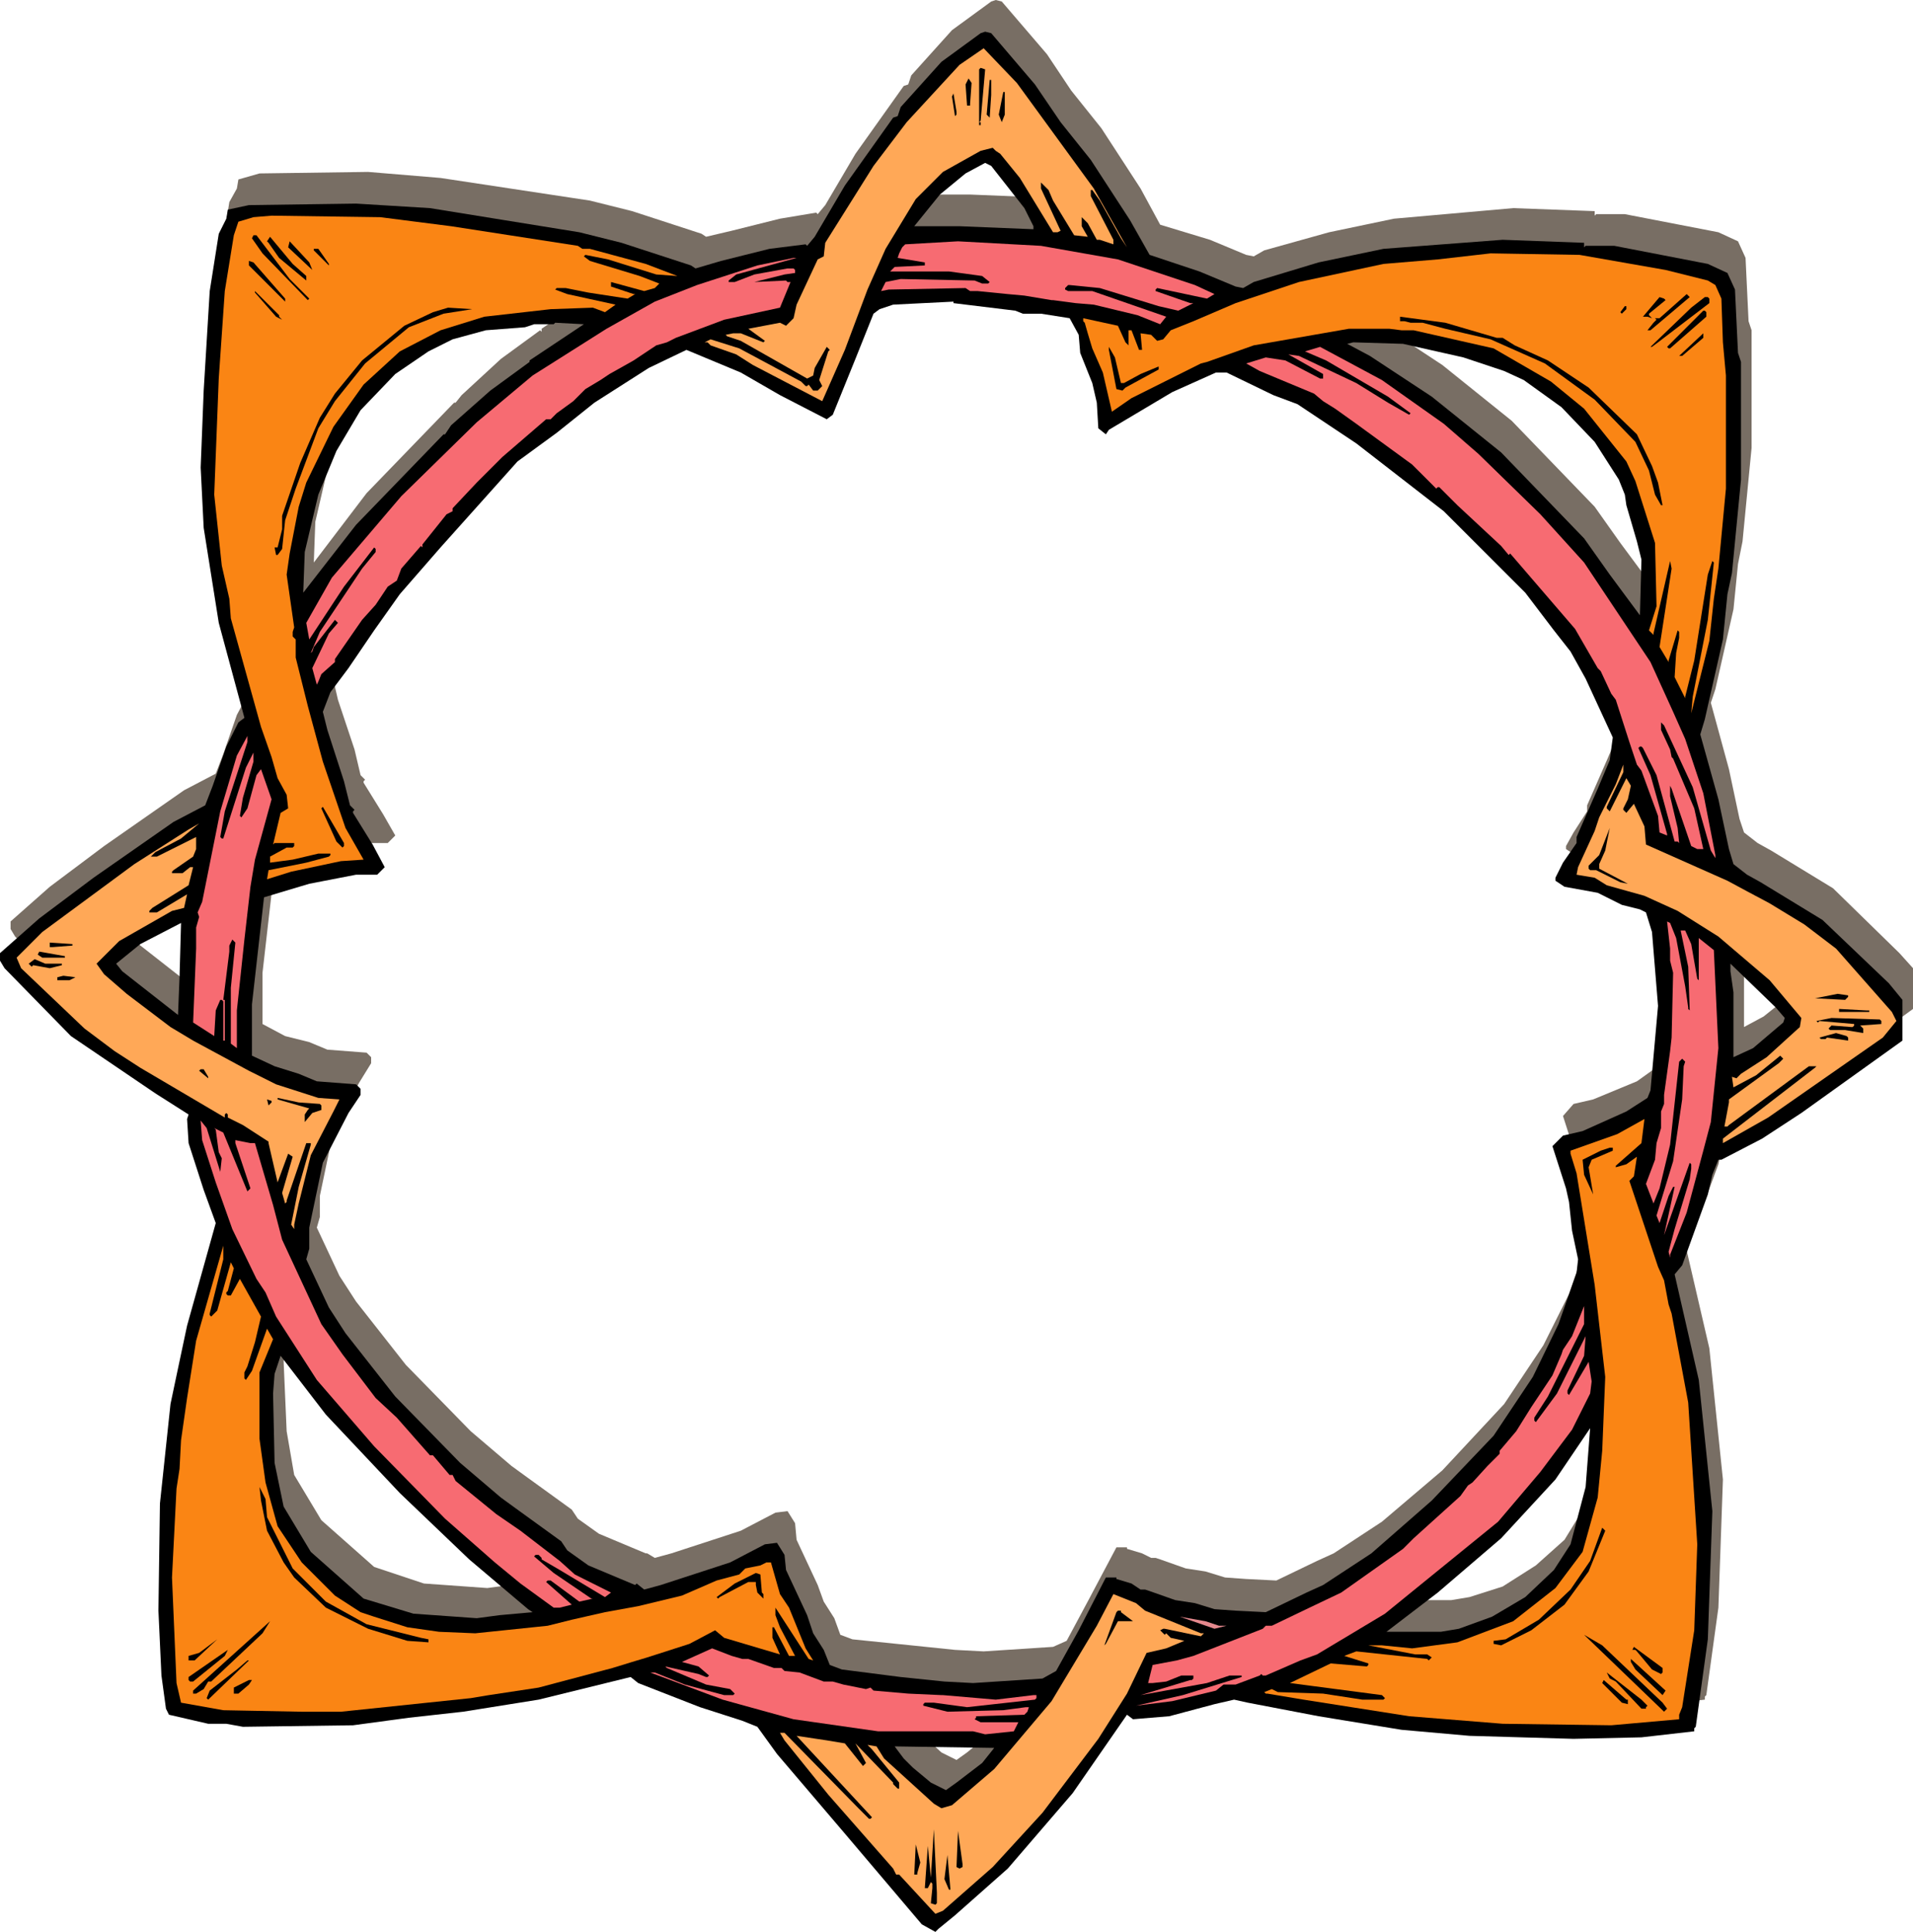 <svg xmlns="http://www.w3.org/2000/svg" fill-rule="evenodd" height="4.266in" preserveAspectRatio="none" stroke-linecap="round" viewBox="0 0 1268 1281" width="4.224in"><style>.pen1{stroke:none}.brush2{fill:#000}.brush3{fill:#ffa857}.brush4{fill:#fa8514}.brush5{fill:#f76b72}</style><path class="pen1" d="m694 36 16 24 20 25 26 40 13 24 33 10 24 10 5 1 7-4 43-12 43-9 79-7 54 2v3l1-1h19l62 12 13 6 5 11 2 42 2 6v78l-6 62-3 15-3 30-12 53-3 9 12 44 7 33 3 9 9 7 9 5 41 25 44 43 9 10v27l-67 49-26 16-27 14h-2l-4 10-3 14-17 46-5 7 16 69 9 87-3 85-8 58-1 1v2l-35 4-45 2-69-3-45-4-55-9-47-8-9-2-13 3-30 7-24 2-4-3-36 53-43 49-35 32-11 8-2 2-9-4-50-59-46-55-13-18-10-4-28-8-41-17-5-4-61 16-50 7-36 4-37 5-73 1-11-2h-12l-26-6-2-3-3-23-2-43 1-71 7-65 4-20 7-32 19-69-8-21-10-32-1-16 1-2-22-15-56-38-44-45-3-5v-5l26-23 36-27 53-37 21-11 5-13 9-26 8-15 4-3-17-64-10-63-2-39 2-52 4-66 6-38 5-9 1-6 14-4 72-1 48 4 99 15 28 7 46 15 3 2 17-4 32-8 24-4 1 1 5-6 20-34 32-45 3-1 2-6 27-30 26-19 3-1 4 1 30 35zm-14 149 5 2h12l19 3 6 11 1 12 8 21 3 12 1 18 5 3 2-2 42-25 29-14h7l31 15 16 6 39 26 58 46 54 54 19 24 11 14 10 19 18 38-2 15-8 19-14 32v4l-9 14-5 9v2l6 4 22 5 16 7 12 3 4 2 4 14 4 48-5 56-2 5-14 10-29 12-13 3-7 8 9 28 2 8 2 19 4 19-1 9-12 35-17 34-26 39-41 44-40 34-32 21-11 5-27 13-20-1-14-1-13-4-13-2-17-6-3-1h-3l-6-3-10-3v-1h-7l-18 34-15 28-9 4-46 3-19-1-29-3-39-4-8-3-4-11-7-11-4-11-14-30-1-11-5-8-8 1-23 12-46 15-11 3-5-3h-1l-31-13-14-10-4-6-29-21-11-8-27-23-43-44-33-42-11-17-15-32 2-7v-14l9-43 17-32 8-13v-4l-3-3-26-2-12-5-16-4-15-8v-34l8-70 30-10 32-6h13l5-5-8-14-13-21v-1l1-1-3-3-4-17-11-33-3-13 5-13 12-16 17-25 18-23 26-32 51-56 26-20 25-20 36-23 25-11 37 14 26 15 30 17 4-4 15-37 12-30 4-3 9-2 41-2v1l40 4zm6-67 6 11v2l-49-2h-30l17-21 17-13 13-7 5 1 21 29zm291 98 27 9 13 7 25 17 22 23 16 25 4 10 2 7 6 24 3 13-1 36-20-27-17-24-55-57-46-37-41-27-15-7 4-1 33 1 40 8zm213 438-1 4-20 16-13 7v-44l-2-14v-5l30 29 6 7zm-142 349-11 18-19 17-22 14-22 7-12 2h-36l34-26 42-35 36-40 23-34-3 39-10 38zm-390 145-17 14-7 5-10-5-12-11-6-6-6-7 66 1-8 9zM272 970l46 43 39 33 3 2-22 3-15 2-42-3-33-11-35-31-18-30-5-29-2-46 1-13 4-12 30 39 49 53zM125 652l-37-29-4-5 16-12 27-15-1 37-1 24zm234-434v2l-1-1-26 19-26 24-4 5h-1l-58 60-35 46 1-27 9-39 12-29 17-27 22-24 22-15 16-7 22-6 26-3 6-2h13l1-1 19 1-35 24z" style="fill:#786e64"/><path class="pen1 brush2" d="m686 56 17 25 20 25 26 40 13 23 33 11 24 10 5 1 7-4 43-13 43-9 79-6 54 2v3l1-1h19l62 12 13 6 5 11 2 42 2 6v78l-6 62-3 14-3 30-12 53-3 10 12 43 7 33 3 10 9 7 9 5 41 25 44 42 9 11v27l-67 48-26 17-27 14h-2l-4 10-3 13-17 47-5 6 16 70 9 87-3 85-8 58-1 1v2l-35 4-45 1-69-2-45-4-55-9-47-9-9-2-13 3-30 8-24 2-4-3-36 52-43 50-35 31-11 9-2 2-9-5-50-59-46-54-13-18-10-4-28-9-41-16-5-4-61 15-50 8-36 4-37 5-73 1-11-2h-12l-26-6-2-4-3-22-2-43 1-71 7-66 4-19 7-33 19-68-8-22-10-31-1-16 1-3-22-14-56-38-44-45-3-5v-5l26-23 36-27 53-37 21-11 5-13 9-26 8-16 4-3-17-63-10-63-2-40 2-51 4-66 6-38 5-10 1-6 14-3 71-1 49 3 99 16 28 7 46 15 3 2 17-5 32-8 24-3 1 1 5-6 20-34 32-45 3-1 2-6 27-30 26-19 3-1 4 1 29 34zm-13 150 5 2h12l19 3 6 11 1 12 8 20 3 13 1 17 5 4 2-3 42-25 29-13h7l31 15 16 6 39 26 58 45 54 54 19 25 11 14 10 18 18 39-2 15-8 19-14 32v4l-9 13-5 10v2l6 4 22 4 16 8 12 3 4 2 4 13 4 49-5 56-2 5-14 9-29 13-13 3-7 7 9 28 2 9 2 19 4 19-1 9-12 34-17 35-26 39-41 43-40 35-32 21-11 5-27 13-20-1-14-1-13-4-13-2-17-6-3-1h-3l-6-4-10-3v-1h-7l-18 35-15 27-9 5-46 3-19-1-29-3-39-5-8-3-4-10-7-11-4-12-14-30-1-10-5-8-8 1-23 12-46 15-11 3-5-4-1 1-31-13-14-10-4-6-29-21-11-8-27-23-43-44-33-42-11-17-15-32 2-7v-14l9-43 17-33 8-12v-4l-3-3-26-2-12-5-16-5-15-7v-34l8-71 30-9 31-6h14l5-5-8-15-13-21v-1l1-1-3-3-4-16-11-34-3-12 5-13 12-16 17-25 17-24 27-31 51-57 26-19 25-20 36-23 25-12 36 15 26 15 31 16 4-3 15-37 12-30 4-3 9-3 40-2v1l41 5zm6-68 6 12v2l-49-2h-30l17-21 17-14 13-7 4 2 22 28zm291 99 27 9 13 6 25 18 22 23 16 25 4 10 1 7 7 24 3 12-1 37-20-27-17-24-55-57-46-37-41-27-15-8 4-1 33 1 40 9zm213 438-1 3-20 17-13 6v-43l-2-14v-5l30 29 6 7zm-142 349-11 17-19 18-22 13-22 8-12 2h-36l34-26 42-36 36-39 23-34-3 39-10 38zm-390 145-17 13-7 5-10-5-12-10-6-6-6-8 66 1-8 10zM265 990l46 44 39 33 3 2-22 2-15 2-42-3-33-10-35-31-18-30-6-29-1-46 1-13 4-12 30 39 49 52zM118 673l-37-29-4-5 16-13 27-14-1 36-1 25zm233-434v2-1l-26 19-26 23-4 6h-1l-58 60-35 45 1-27 9-38 12-29 16-27 23-24 22-15 16-8 22-6 26-2 6-2h13l1-1 19 1-36 24z"/><path class="pen1 brush3" d="m725 125 22 39-4-6-14-25-5-7h-1v4l15 29v3l-9-3h-2l-6-11-4-4v6l4 7-9-1-14-23-3-7-5-5v4l13 28-2 1h-3l-22-36-13-16-3-2-2-2-8 2-25 14-18 18-20 33-12 27-15 40-15 34-46-24-11-7-17-6-2-2h-2l4-2 19 6 41 22 3 3h1l1-1 3 4h3l3-3-2-4 6-19 1-1-2-2-8 14-1 5-4 2-44-25-9-3-1-1 5-1h5l15 6 1-1-11-8 21-4 4 2 5-5 2-9 14-30 4-2 1-9 32-51 22-29 35-38 16-11 22 23 51 70z"/><path class="pen1 brush2" d="m650 80-1 1h1v2h-1V46l1-1 3 1-3 34zm-7-11v1h-2l-1-14 2-4 2 3-1 14zm14-6-1 15-2-2 2-23h1v10zm9 13-2 5-2-5 3-15h1v15zm-32 0-1 1-2-13 1-2 2 12v2z"/><path class="pen1 brush4" d="m299 150 84 13 3 2h5l37 10 21 8-14-1-32-10-15-3-1 1 4 3 33 10 13 5-3 3-7 2-22-6v3l15 5h1l-5 3-26-4-15-3h-6l-1 1 8 3 32 7-7 5-8-3-28 1-44 5-29 9-27 14-24 22-20 28-18 37-5 16-6 31-2 14 2 14 3 21-1 3v3l2 2v12l8 32 10 37 15 44 12 21-15 1-33 7-16 5 1-6 25-5 15-4 1-1v-1h-8l-17 4-15 2v-4l11-6h4l1-1v-2h-13l-1 1 5-21 5-3-1-9-6-11-4-14-7-20-20-72-1-13-5-22-5-47 3-77 4-58 6-37 3-9 10-3 12-1 72 1 47 6z"/><path class="pen1 brush2" d="m192 185 13 13-1 1-30-31-7-10 1-2h2l22 29zm11-2v3l-18-15-7-10-1-1 2-3 15 18 9 8zm4-4-16-15 1-4 13 14 2 5z"/><path class="pen1 brush5" d="m741 172 51 17 13 6-5 3-33-7-1 1v1l23 8h2l-10 5-13-3-39-12-20-2h-1l-2 2v1l2 1h16l49 17-4 5-15-6-29-7-12-1-15-2h-1l-18-3-11-1-20-2h-5l-3-2-51 1-5 1 3-6 10-2 49 1 5 2h4l1-1-5-4-22-3h-39l3-3 20-1v-2l-18-3 1-3 2-4 2-2 35-2 55 3 51 9z"/><path class="pen1 brush2" d="M218 175v1l-10-10v-1h3l7 10z"/><path class="pen1 brush4" d="m1104 179 28 7 5 3 4 9 1 29 2 22v75l-5 53-3 20-3 28-12 48 1-11 10-51 4-38-1-1-3 9-9 57-6 24v1l-7-14 1-16 2-10v-4l-1-1-6 20v1l-6-10 8-52-1-5-11 48v1l-3-3 5-16-1-42-13-41-6-13-28-35-22-18-38-22-53-12h-8l-8-1h-27l-63 11-31 11-4 1-46 23-13 9-6-26-7-16-3-10-2-7-1-1v-2l23 5 5 11 2 2v-10h-1 3l5 13h2l-1-11 7 1 4 4 4-1 5-6 15-6 28-12 42-14 56-12 36-3 35-4 59 1 57 10z"/><path class="pen1 brush5" d="m488 182-5 4v1h4l13-5 22-4h4l1 1v2l-7 1-20 5 21-1 1 1h2l-7 17-37 8-32 12-6 3-7 2-15 10-16 9-6 4-10 6-8 8-11 8-4 4h-3l-29 25-17 17-16 17v2l-4 2-16 20v2l-1-1-13 15-3 8-6 4-8 12-9 10-18 26v2l-9 8-2 5-1 2-3-11 11-23 6-7-2-2-14 18-1 3-1 1 6-14 28-42 9-11v-2l-1-1-20 26-23 35-2-11 17-30 46-54 50-49 37-31 49-31 32-18 28-11 40-13 24-5h2l-40 11z"/><path class="pen1 brush2" d="M189 198v2l-24-24v-3l3 1 21 24zm-4 12 2 2-4-2-14-16v-1l16 16v1zm922-2-13 11h-2l4-5 2-2-1-1h3l18-16 2 2-13 11zm-3-9-11 9v1l2 2-3-1h-3l11-13 3 1 1 1zm29-1v3l-34 26-4 3h-1l27-26 9-7h2l1 1zm-55 7-3 3-1-1 3-4h1v2zm-784 3-23 9-29 24-20 25-11 18-15 40-7 21-2 19-3 4h-1l-1-5h2l3-12v-9l12-35 13-30 10-16 18-22 28-23 19-9 10-3 16 1-19 3zm837-1v3l-24 21h-1l-1-1 24-24h1l1 1zm-139 17h4l8 5 22 10 27 18 32 31 10 21 4 11 3 15h-1l-4-7-4-16-9-19-27-28-33-24-36-16-30-7-15-4h-8l-4-1h-3v-3l30 4 34 10zm123 12h-2l16-15v3l-14 12zm-372 18h2l11-6 12-5v2l-22 12-2 2-4-1-5-26v-2l4 7 4 17z"/><path class="pen1 brush5" d="m957 281 23 20 41 40 29 32 44 66 15 33 8 18 12 36 8 41v2l-3-5-12-42-19-41-2-2v5l6 13 1 5 1 1 14 33 6 27h-4l-4-2-13-38-1-2v7l5 21 1 10-1-1h-2l-12-44-9-18-1-1h-1l-1 1 8 18 11 39v1l-5-2-1-11-11-30-3-4-5-15-9-28-3-4-7-15-2-2-15-26-43-50-1 1-5-6-29-27-12-12h-1l-1 1-16-16-37-27-14-10-8-5-6-5-36-15-9-5 13-4 13 2 23 12h2v-3l-23-13 7 1 38 18 21 13 14 8 1-1-15-11-41-24-14-6 10-3 41 22 41 29z"/><path class="pen1 brush2" d="m1098 475 1 3-1-3z"/><path class="pen1 brush5" d="m149 538-3 17 1 1h1l15-47 5-10v6l-7 24-2 12 1 1 4-6 6-22 3-4 7 20-11 40-3 18-4 35-5 47v25l-4-3v-37l3-30-2-2-2 4v4l-4 32h1v27h-1v-26l-1-1h-1l-3 7-1 17-14-9 2-49v-14l2-7-1-3 3-7 12-60 11-37 7-13v4l-15 46z"/><path class="pen1 brush3" d="M1065 535v1l2 2 11-22 3 5-2 9-3 6v1l2 2 5-6 7 15 1 12 27 12 27 12 13 7 15 8 23 14 21 16 37 42 3 6-9 11-76 53-30 17v-3l61-47 1-1h-5l-53 39-1 1h-2l3-16v-2l33-24 3-3-2-2-16 13-15 8-1-7 3 1 3-3 17-11 22-20 1-6-21-25-34-29-27-17-22-10-25-7-8-5-12-2 1-5 11-24 3-9 11-22 5-13v5l-11 23z"/><path class="pen1 brush2" d="m228 561-1 1-4-4-10-22 1-1 14 24v2z"/><path class="pen1 brush3" d="m103 565-3 3h4l26-13v8l-2 5-13 9-1 1v1h7l5-4h2l-3 12-24 15-2 2v1h5l20-12-2 9-8 2-35 20-12 12-3 3 5 7 15 13 29 22 15 9 37 20 18 9 28 9 14 1-4 8-15 29-8 32-3 14v3l-2-3 5-25 8-28v-1h-3l-13 38v1l-1 1-2-7 7-24-3-2-7 19-6-26v-1l-17-11-10-5v-2l-1-1-1 1v2l-56-33-17-11-20-15-42-40-3-7 17-17 61-45 36-23 7-4-12 10-17 9z"/><path class="pen1 brush2" d="M1060 573v3l19 10-5-1-16-8h-4l-1-1v-2l7-7 7-18-3 15-4 9z"/><path class="pen1 brush5" d="m1111 622 6 32 2 14v1l1 1-1-29-5-24h3l4 9 4 23 1 1v-28l10 8 3 65-5 49-5 19-11 41-11 28v2l-1-4 4-15 10-33 1-7v-3l-1-1-17 48 7-32h-1l-3 6-6 18-2-5 11-36 6-41 1-22 1-3-2-2-2 2-6 55-7 29-4 10-5-13 6-16 1-11 3-10v-11l2-5v-6l4-29 1-9 1-43-2-8v-8l-2-18 2 1 4 10z"/><path class="pen1 brush2" d="m48 627-13 1h-2v-3l15 1v1zm-5 8H28l-3-2 1-2 17 3v1zm-2 4v1l-8 2-11-2-1 1-2-2 4-3 7 3h11zm5 11h-8v-2l4-1 8 1-4 2zm1179 11-2 2-19-1h-1l15-3 7 1v1zm14 9v1h-20v-2l18 1h2zm8 7v2l-14 1 2 2v3l-12-2h-10l-1-1 2-2 13 1h1l1-1v-1l-23-2-1 1-1-1 10-2 32 1 1 1zm-22 11v2l-14-2-1 1h-3l-1-1 11-3 7 2 1 1zM138 714v1l-6-5 1-1h2l3 5zm74 18 1 1v3l-6 2-5 6v-5l2-3 1-1-21-6v-1l14 3 14 1zm-32-1-2 2-1-4 3 1v1z"/><path class="pen1 brush4" d="M1071 773v1l7-2 7-5-2 13-3 3 4 12 15 45 4 9 3 16 2 6 11 59 6 94-2 57-8 51-2 5v3l-45 4-72-1-62-5-70-11-24-4h-1l-1-1 5-2 4 2 30 1 26 4h14l1-1-2-2-61-8 27-13 24 2 1-1v-1l-16-5 8-3 47 5 1 1 2-2-3-2h-8l-31-6h9l20 2 30-4 37-14 28-22 18-24 10-36 3-31 2-49-7-61-12-74-4-13v-2l31-11 18-10-2 16-17 15z"/><path class="pen1 brush5" d="m146 777 1-9-2-4-2-15-1-1 6 3 16 39 2-2-10-30v-2l10 2h3l12 41 6 23 26 56 14 20 22 29 14 13 22 25h2l11 13h2l2 4 27 22 16 11 26 20 10 9 6 3 18 9-4 3-30-18-12-7v-1l-2-2h-2l-1 1 13 11 25 17h1l-9 2-19-14h-2l-1 1 17 15-8 2h-4l-22-16-17-14-33-29-47-48-38-44-27-42-7-16-6-9-16-33-11-31-9-28-1-13 4 5 9 29z"/><path class="pen1 brush2" d="m1069 763-14 6-2 5 3 18-6-13-1-10 12-6 6-2h2v2z"/><path class="pen1 brush4" d="m140 867-1 4v1l1 1 4-4 9-32 2 4-4 15-1 1v1l1 1h2l6-11 14 25-4 17-5 16-2 4v4l1 1 4-6 10-28 4 7-9 22v44l4 29 8 29 16 24 22 22 17 11 9 3 22 7 21 3 24 1 48-5 16-4 22-5 22-4 29-7 23-10 15-4 4-4 10-2 4-2h3l6 21 6 9 11 27 5 8-3-1-22-34v5l3 8 10 19h-4l-10-19h-1v7l5 11-37-11-6-5-17 9-28 9-10 3-13 4-49 13-33 5-12 2-86 9h-26l-52-1-28-5-3-13-3-70 3-59 2-13 1-19 4-28 6-38 18-63v9l-8 32z"/><path class="pen1 brush5" d="m1026 926-9 14v2l1 1 14-19 19-38-1 13-11 23v2l1 1 13-22 2 13-1 8-12 24-21 28-28 33-75 61-45 27-11 4-23 10h-2l-1-1-1 1-16 6h-8l-5 4-29 7-24 3 31-7 39-12v-1h-8l-15 5-44 8 33-10h1l1-1v-2h-8l-10 4-9 1h-3l3-12 16-3 11-3 46-18 2-2h4l25-12 21-10 41-29 7-7 31-28 5-7 3-2 10-11 8-8v-2l11-13 10-16 14-21 6-14 1-3 6-9 8-20v12l-24 48z"/><path class="pen1 brush2" d="m177 1006 17 34 22 22 27 15 36 9 5 1v2l-14-1-26-8-28-14-21-20-7-10-11-21-4-20-1-9 4 8 1 12zm876 36-16 22-22 17-20 10-5-1v-2l8-1 22-13 21-20 13-19 8-22 2 2-11 27zm-548 14 1 1v3l-4-4-1-5v-2h-5l-19 10-1 1-1-1 12-9 14-7 3 1 1 12z"/><path class="pen1 brush3" d="m759 1068 37 15h2l-2 2-24-5h-1l-2 1 3 3 1-1 3 3 9 2-12 5-13 3-13 27-19 30-37 49-33 36-33 29-5 2-24-26h-2l-2-4-43-49-29-36-3-5h3l49 50 7 7h1l1-1-50-54 20 3 12 2 12 15 2-2-7-13 25 26v1l3 3h1v-4l-18-22-3-3 6 1 5 8 33 30 5 3 7-2 28-24 38-45 30-50 11-21 15 6 6 5z"/><path class="pen1 brush2" d="m743 1069 8 6h-10l-8 15-1 1 8-22 1-1h2v1z"/><path class="pen1" style="fill:#e5898e" d="M808 1078h5l-8 2-23-8 17 3 9 3z"/><path class="pen1 brush2" d="M140 1115h-2l-3 5-5 3h-2v-2l51-46-5 8-34 32zm962 14 3 4-2 2-53-51 12 7 40 38zm-977-28v-3l7-2 12-9-15 14h-4zm977 8-1 1-6-3-10-12-1-1h-2l1-2 19 14v3z"/><path class="pen1 brush5" d="M492 1100h4l17 6h5l2 2 10 1 16 6h6l7 2 15 3 3-1 2 2 23 2 22 1h1l35 3 25-3h2v2l-1 1-45 5-22-3h-6l-1 1v1l16 4 37-1 15-2h2l-1 3-2 2-32 1v1l-1 1 4 2h25l-3 6-19 2-8-2h-63l-56-8-47-13-48-18h3l20 8 26 7h6l1-1-3-3-16-3-26-11-1-1 22 5 5 2h1l1-1-7-6-11-3 20-9 13 5 7 2z"/><path class="pen1 brush2" d="M128 1115h-2l-1-1v-2l26-18-2 4-21 17zm974 9-18-17-3-5v-2l23 21-2 3zm-964 3-1-1 2-5 18-14 7-6h1l-27 26zm954 4-1 1v1h-3l-17-18-4-2-2-4 23 18 4 4zm-927-14-7 6h-3v-4l10-5h2l-2 3zm914 10v3l-4-1-13-13 1-2 15 13h1zm-458 135-1 1-3-1 1-10v-3l-1-1-2 4h-2l2-28 2 21 2-32 2 42v7zm17-24-2 1-2-1 1-24 3 22v2zm-30 4v1h-2l1-20 3 12-2 7zm21 11-3-7 2-16 2 23h-1z"/></svg>
